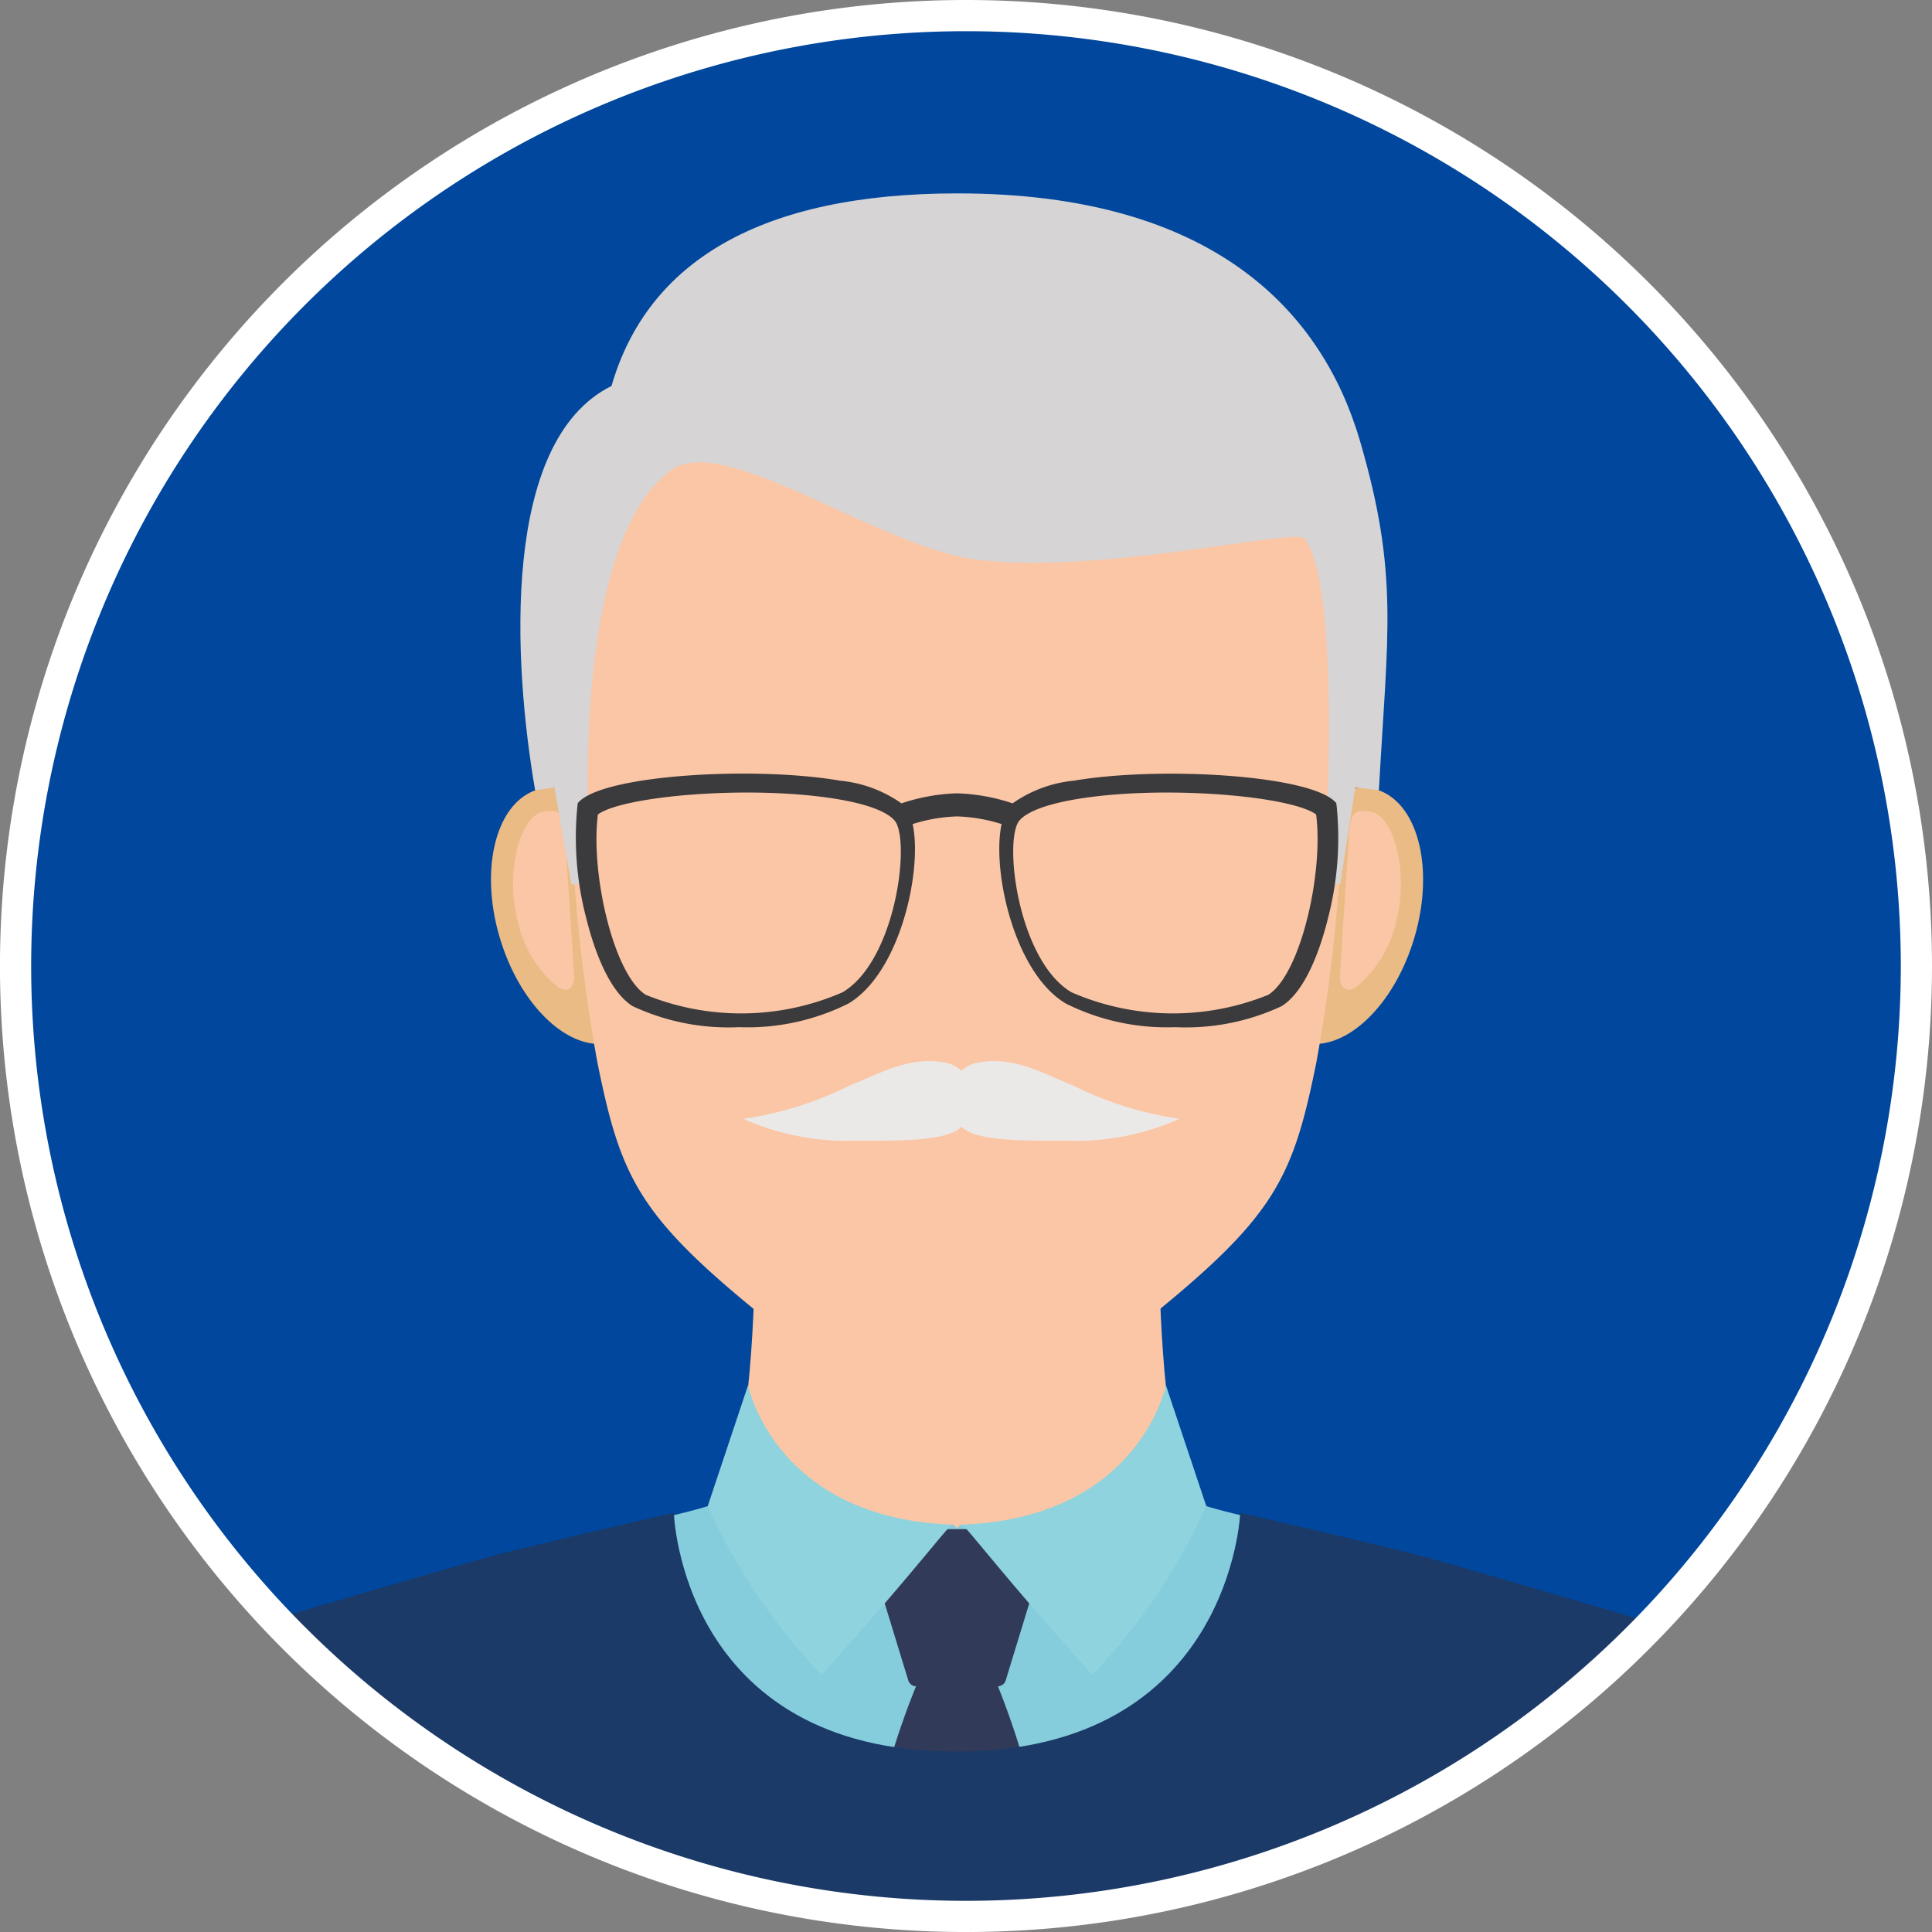 <svg xmlns="http://www.w3.org/2000/svg" xmlns:xlink="http://www.w3.org/1999/xlink" viewBox="0 0 65.517 65.517"><rect x="0" y="0" width="65.517" height="65.517" fill="#808080" stroke="none"/><defs><clipPath id="a"><path d="M64.988,32.758A32.23,32.23,0,1,1,32.759.529,32.23,32.23,0,0,1,64.988,32.758Z" fill="#00479d" stroke="#fff" stroke-miterlimit="10" stroke-width="1.058"/></clipPath></defs><path d="M64.988,32.758A32.23,32.23,0,1,1,32.759.529,32.23,32.23,0,0,1,64.988,32.758Z" fill="#5ac2d7"/><path d="M64.988,32.758A32.23,32.23,0,1,1,32.759.529,32.23,32.23,0,0,1,64.988,32.758Z" fill="#00479d"/><g clip-path="url(#a)"><path d="M66.8,80.172c-.341-2.411-.591-4.15-.617-4.3-.765-4.257-2.058-11.02-2.29-12.129-1.017-4.863-3.461-7.3-6.825-8.348-.853-.267-8.141-2.4-9.042-2.628-3.015-.775-5.7-1.259-7.112-1.69a1.241,1.241,0,0,1-.81-.663,22.224,22.224,0,0,1-7.647,4.643,22.235,22.235,0,0,1-7.646-4.643,1.246,1.246,0,0,1-.811.663c-1.413.431-4.1.915-7.111,1.69-.9.231-8.189,2.361-9.043,2.628C4.48,56.445,2.036,58.877,1.019,63.74.786,64.849-.5,71.612-1.269,75.869c-.029.153-.277,1.892-.618,4.3Z" fill="#85cddd"/><path d="M40.255,50.529c-.924-2.1-.945-7.816-.945-7.816H25.6s-.021,5.716-.944,7.816l7.8,4.735Z" fill="#fbc6a5"/><path d="M32.638,51.7a.194.194,0,0,0-.183.192.2.2,0,0,0-.183-.192c-.942.91-2.351,2.014-2.542,2.2a16.315,16.315,0,0,0,2.725,1.165A16.248,16.248,0,0,0,35.179,53.9C34.99,53.715,33.579,52.611,32.638,51.7Z" fill="#85cddd"/><path d="M33.837,57.185H31.07a.283.283,0,0,1-.269-.2l-1.569-5.13h6.443l-1.57,5.13A.282.282,0,0,1,33.837,57.185Z" fill="#323a59"/><path d="M36.165,80.172c-.272-7.512-.487-14.49-.518-15.548a26.861,26.861,0,0,0-1.81-7.452H31.069a26.5,26.5,0,0,0-1.832,7.452c-.019,1.024-.23,8.015-.5,15.548Z" fill="#323a59"/><path d="M27.86,56.8A20.509,20.509,0,0,1,24,51.074l1.368-4.1s.891,4.5,6.906,4.728C32.008,51.942,30.524,53.863,27.86,56.8Z" fill="#8ed3dd"/><path d="M37.044,56.8a20.5,20.5,0,0,0,3.863-5.726l-1.37-4.1s-.891,4.5-6.905,4.728C32.9,51.942,34.381,53.863,37.044,56.8Z" fill="#8ed3dd"/><path d="M47.912,31.967c-.757,2.35-2.5,3.845-3.891,3.339s-1.907-2.817-1.151-5.167,2.5-3.844,3.89-3.339S48.668,29.618,47.912,31.967Z" fill="#eabb85"/><path d="M17,31.967c.757,2.35,2.5,3.845,3.89,3.339s1.907-2.817,1.152-5.167-2.5-3.844-3.891-3.339S16.239,29.618,17,31.967Z" fill="#eabb85"/><path d="M46.464,27.525c-.437-.05-.662-.086-.715.771-.083,1.367-.3,4.428-.308,4.843-.008.339.238.6.6.287a3.959,3.959,0,0,0,1.286-2.094C47.815,29.523,47.235,27.617,46.464,27.525Z" fill="#fbc6a5"/><path d="M18.443,27.525c.437-.05.662-.086.716.771.083,1.367.3,4.428.307,4.843.009.339-.238.6-.6.287a3.953,3.953,0,0,1-1.286-2.094C17.093,29.523,17.672,27.617,18.443,27.525Z" fill="#fbc6a5"/><path d="M32.454,9.323c11.276,0,13.422,7.287,13.1,17.316a56.737,56.737,0,0,1-.911,9.371c-.858,4.246-1.48,5.4-6.757,9.542-2.213,1.735-3.806,1.066-5.428,1.066s-3.233.669-5.446-1.066c-5.277-4.139-5.9-5.3-6.757-9.542a56.628,56.628,0,0,1-.911-9.371C19.032,16.61,21.178,9.323,32.454,9.323Z" fill="#fbc6a5"/><path d="M20.737,13.089C21.958,8.868,25.8,6.558,32.466,6.558c8.707,0,12.376,4.03,13.653,8.393,1.325,4.535.936,6.5.641,11.849l-.8-.1-.51,3.286h-.569s.7-9.828-.628-11.714c-.277-.394-6.853,1.223-11.115.709-3.334-.4-8.624-4.38-10.411-3.019C19.047,18.77,20.05,29.988,20.05,29.988h-.676L18.8,26.7l-.653.1C17.4,22.463,16.978,14.951,20.737,13.089Z" fill="#d6d4d4"/><path d="M45.325,27.308l-.012-.08-.057-.055c-.943-.907-5.99-1.186-8.832-.7a4.33,4.33,0,0,0-2.085.77,6.511,6.511,0,0,0-1.885-.34,6.5,6.5,0,0,0-1.885.34,4.334,4.334,0,0,0-2.086-.77c-2.842-.49-7.888-.211-8.831.7l-.057.055-.011.08a10.77,10.77,0,0,0,.3,3.842c.217.873.707,2.42,1.562,2.966a7.66,7.66,0,0,0,3.608.717,7.668,7.668,0,0,0,3.715-.8c1.771-1.049,2.518-4.553,2.18-6.087a5.505,5.505,0,0,1,1.509-.26,5.519,5.519,0,0,1,1.508.26c-.337,1.534.409,5.038,2.181,6.087a7.666,7.666,0,0,0,3.715.8,7.666,7.666,0,0,0,3.608-.717c.855-.546,1.345-2.093,1.561-2.966A10.822,10.822,0,0,0,45.325,27.308ZM28.572,33.65a8.611,8.611,0,0,1-6.675.085c-1.1-.7-1.878-4.149-1.621-6.115.847-.632,5.238-1.016,8.176-.511,1.523.262,1.868.651,1.945.807C30.847,28.815,30.31,32.621,28.572,33.65Zm14.439.085a8.614,8.614,0,0,1-6.676-.085c-1.737-1.029-2.274-4.835-1.825-5.734.077-.156.423-.545,1.945-.807,2.939-.505,7.329-.121,8.177.511C44.888,29.586,44.112,33.031,43.011,33.735Z" fill="#3b3a3c"/><path d="M32.173,36.063c-1.222-.3-2.25.3-3.353.748a11.867,11.867,0,0,1-3.61,1.13,8.622,8.622,0,0,0,3.811.742c1.4,0,3.124.029,3.584-.478A1.258,1.258,0,0,0,32.173,36.063Z" fill="#ebe9e8"/><path d="M33.037,36.063c1.222-.3,2.251.3,3.352.748A11.882,11.882,0,0,0,40,37.941a8.616,8.616,0,0,1-3.811.742c-1.4,0-3.125.029-3.584-.478A1.258,1.258,0,0,1,33.037,36.063Z" fill="#ebe9e8"/><path d="M66.227,75.869c-.765-4.257-2.057-11.02-2.289-12.129-1.018-4.863-3.5-7.34-6.868-8.393-.854-.267-8.143-2.4-9.042-2.627-1.278-.328-4.882-1.172-5.97-1.416,0,0-.315,8.094-9.642,8.094S22.851,51.3,22.851,51.3c-1.086.244-4.69,1.088-5.968,1.416-.9.23-8.188,2.36-9.041,2.627C4.477,56.4,1.99,58.877.973,63.74.74,64.849-.551,71.612-1.316,75.869c-.027.153-.23,1.892-.571,4.3H66.8C66.457,77.761,66.253,76.022,66.227,75.869Z" fill="#1b3a68"/></g><path d="M64.988,32.758A32.23,32.23,0,1,1,32.759.529,32.23,32.23,0,0,1,64.988,32.758Z" fill="none" stroke="#fff" stroke-miterlimit="10" stroke-width="1.058"/></svg>